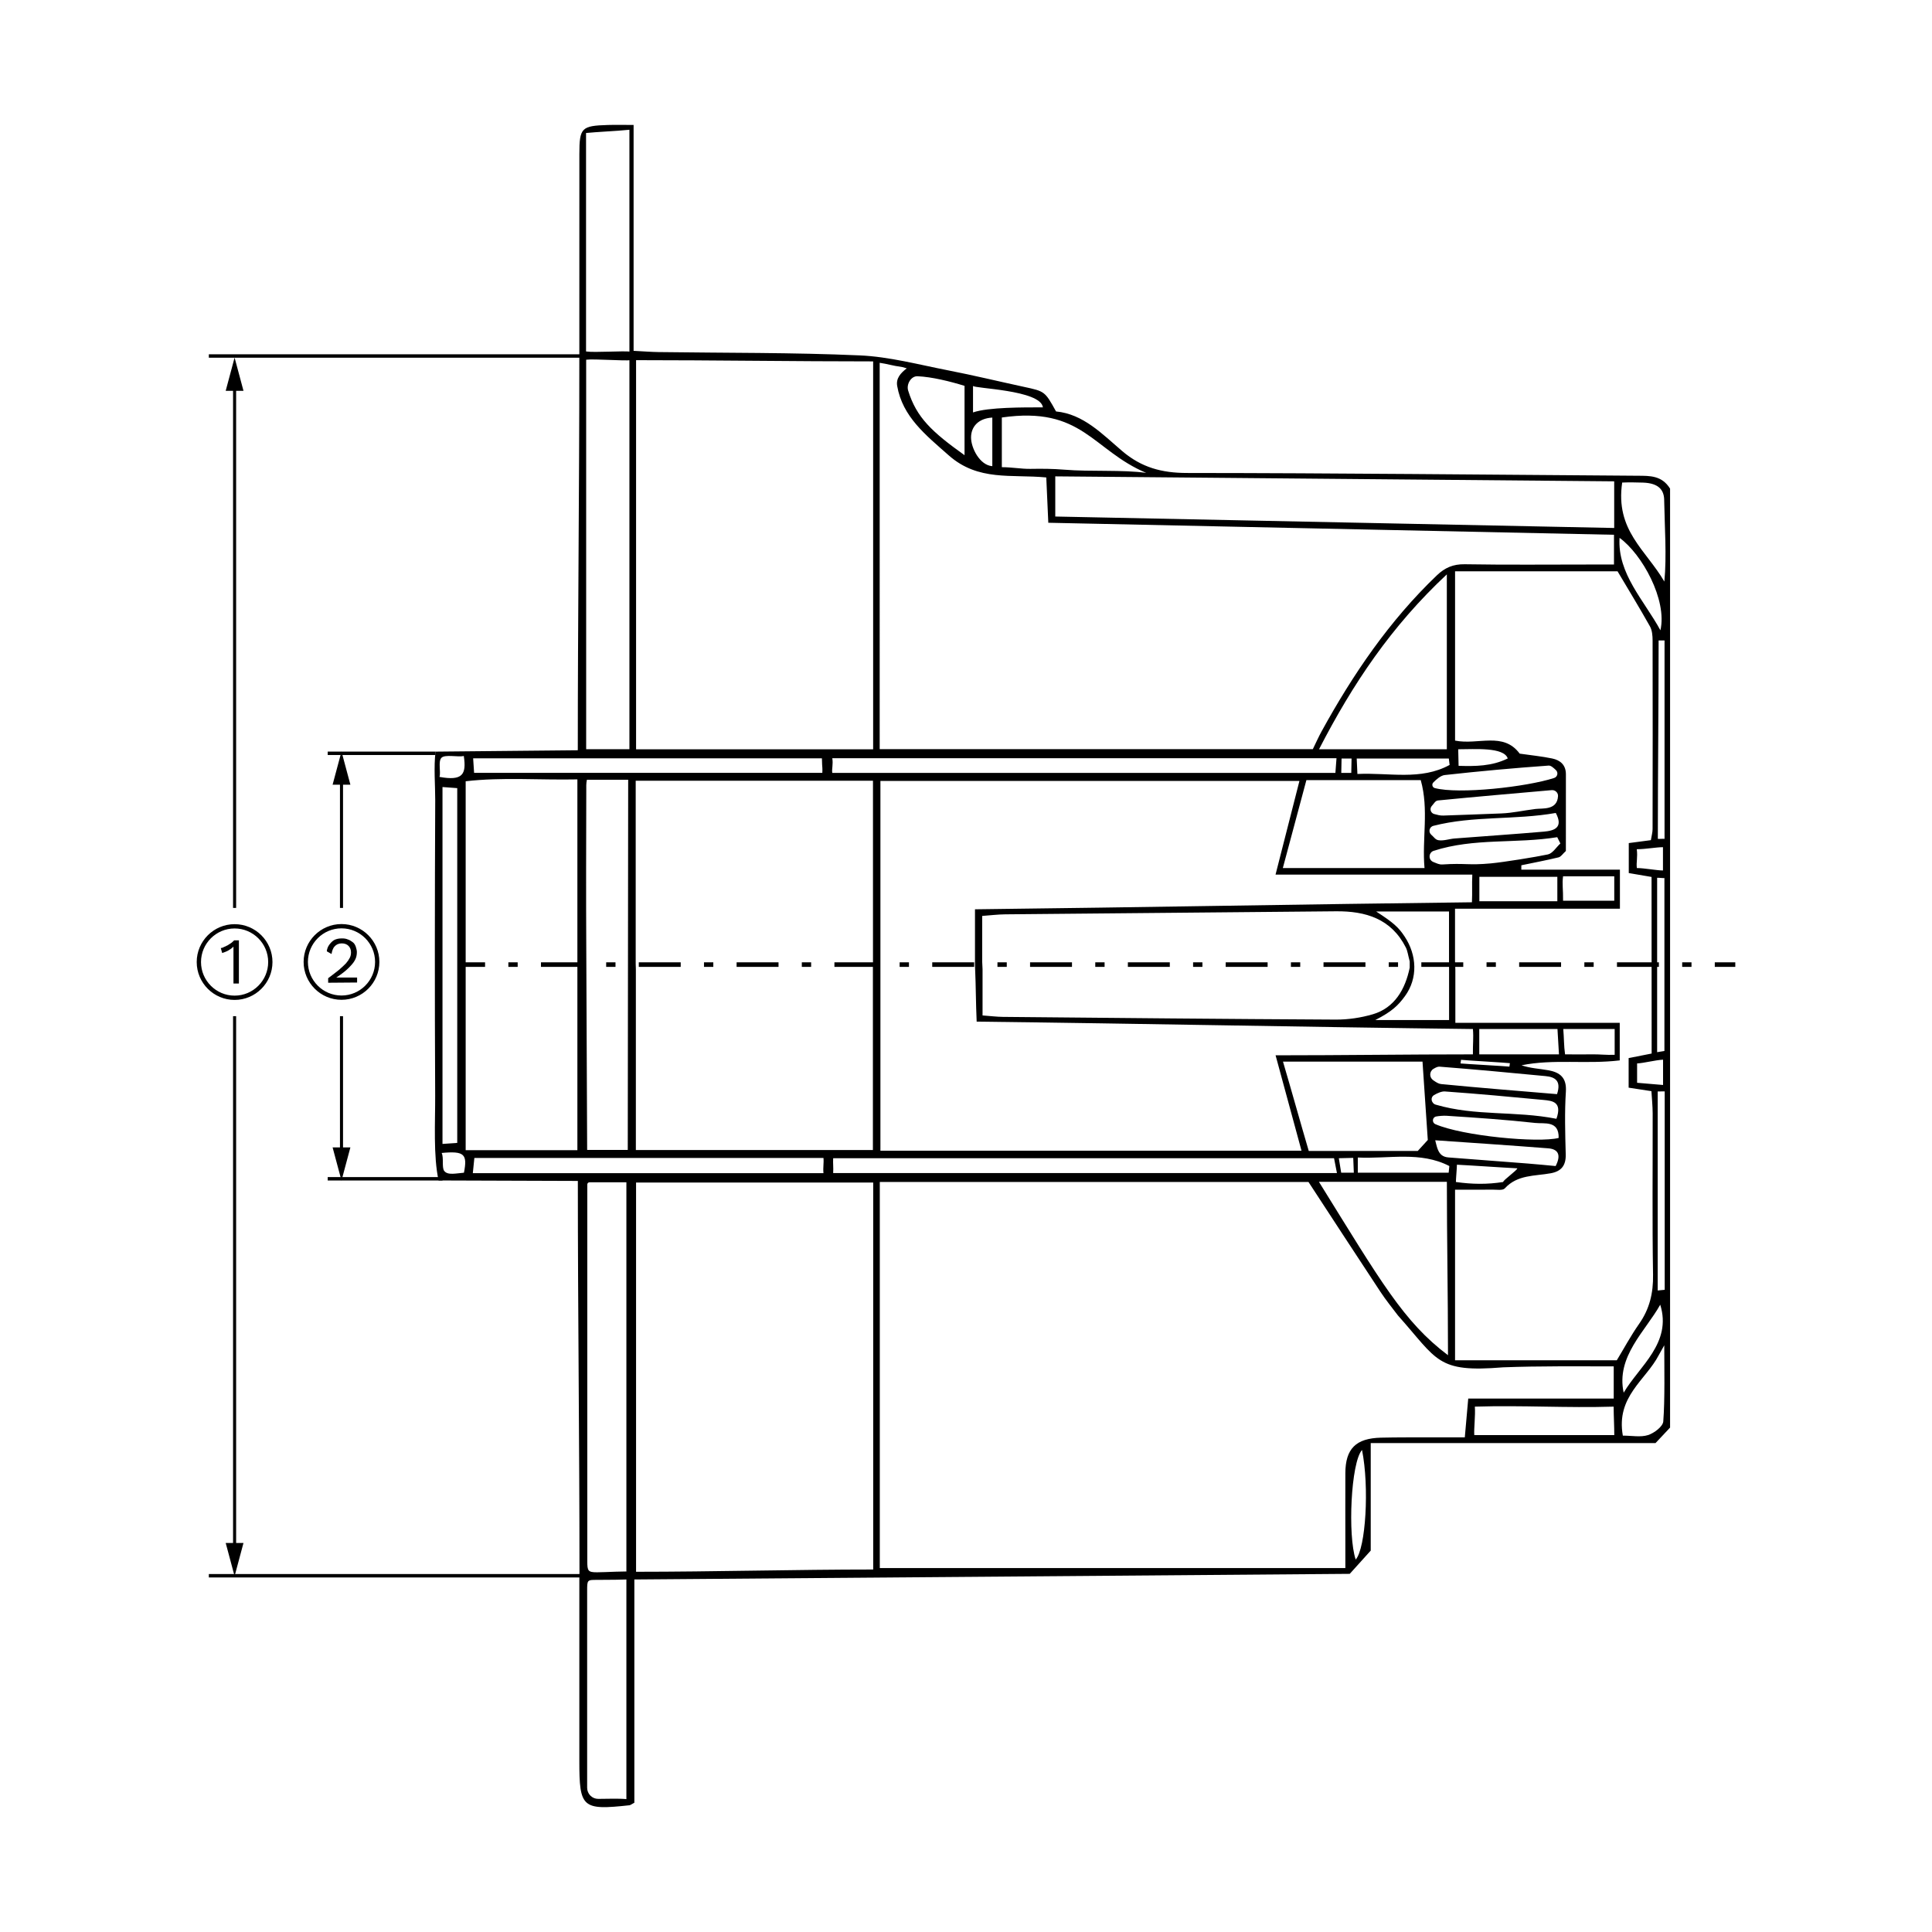 <?xml version="1.0" encoding="utf-8"?>
<!-- Generator: Adobe Illustrator 27.8.1, SVG Export Plug-In . SVG Version: 6.00 Build 0)  -->
<svg version="1.1" xmlns="http://www.w3.org/2000/svg" xmlns:xlink="http://www.w3.org/1999/xlink" x="0px" y="0px"
	 viewBox="0 0 400 400" style="enable-background:new 0 0 400 400;" xml:space="preserve">
<style type="text/css">
	.st0{fill:none;stroke:#000000;stroke-width:1.5;stroke-miterlimit:10;}
	.st1{fill:none;stroke:#000000;stroke-miterlimit:10;}
	.st2{fill:none;stroke:#000000;stroke-miterlimit:10;stroke-dasharray:2.045,5.112;}
	.st3{fill:none;stroke:#000000;stroke-miterlimit:10;stroke-dasharray:9.202,5.112,2.045,5.112;}
</style>
<g id="Layer_2">
	<g>
		<path d="M119.975,325.419c0-26.757-0.339-53.623-0.339-80.919l-28.827-0.098
			c-1.121-4.96-0.686-12.253-0.712-17.604
			c-0.1-20.403-0.082-40.808,0.01-61.211c0.013-2.775-0.334-6.919,0.074-9.971
			l29.445-0.285c0-27.006,0.316-53.671,0.316-80.76l0.003-1.591
			c0-1.986-0-3.52-0-5.054c0-12.011-0.011-24.022,0.006-36.032
			c0.008-5.45,0.419-5.854,5.93-6.018c1.576-0.047,3.154-0.007,5.298-0.007
			c0,15.57,0,30.958,0,46.768c2.076,0.106,3.612,0.233,5.149,0.255
			c13.89,0.195,27.794,0.077,41.665,0.688c6.142,0.27,12.236,1.919,18.321,3.102
			c5.25,1.021,10.453,2.283,15.683,3.413c4.329,0.935,4.333,0.918,6.644,5.09
			c5.666,0.54,9.573,4.693,13.686,8.195c4.018,3.421,8.218,4.541,13.426,4.545
			c31.111,0.021,62.222,0.359,93.332,0.573c2.498,0.017,4.984-0.068,6.685,2.668
			c0,64.561,0,129.375,0,194.398c-0.785,0.837-1.663,1.773-3.013,3.212
			c-19.268,0-38.911,0-58.963,0c0,7.903,0,15.225,0,22.258
			c-1.675,1.857-3.021,3.35-4.342,4.814
			c-49.265,0.388-98.39,0.774-148.117,1.165c0,15.778,0,31.171,0,46.223
			c-0.729,0.392-0.848,0.505-0.978,0.519c-9.823,1.072-10.412,0.554-10.412-9.15
			c-0-10.853-0-21.706,0-32.559c0-1.549,0-3.099,0-4.949
			L119.975,325.419z M296.809,234.705c0.731,2.626,0.693,4.753,3.096,4.931
			c5.458,0.405,10.915,0.826,16.371,1.256c1.959,0.154,3.914,0.353,5.804,0.525
			c1.215-2.362,0.466-3.511-1.532-3.668c-8.309-0.653-16.627-1.193-24.941-1.774
			c-0.371-5.311-0.731-11.012-1.092-16.176c-9.519,0-18.967,0-28.885,0
			c1.871,6.348,3.601,12.611,5.335,18.495c7.863,0,15.206,0,22.565,0
			C294.261,237.482,296.066,235.531,296.809,234.705z M182.152,324.648
			c32.333,0,64.189,0,96.389,0c0-2.05,0-3.47,0-4.89
			c-0.001-4.916-0.018-9.832-0-14.749c0.018-5.079,2.19-7.234,7.384-7.357
			c1.734-0.041,3.47-0.054,5.205-0.058c4.005-0.008,8.01-0.003,12.142-0.003
			c0.266-3.004,0.463-5.217,0.712-8.035c10.22,0,20.125,0,30.122,0
			c0-2.562,0-4.462,0-6.663c-7.916,0-15.229-0.087-22.905,0.197
			c-13.752,1.131-13.491-1.463-21.773-10.741c-1.222-1.612-2.5-3.19-3.613-4.876
			c-4.916-7.444-9.781-14.922-14.904-22.753c-29.057,0-58.774,0-88.758,0
			C182.152,271.521,182.152,298.054,182.152,324.648z M182.129,155.109h89.676
			c0.664-1.355,1.186-2.541,1.807-3.672c6.506-11.843,14.044-22.921,23.874-32.317
			c1.657-1.583,3.38-2.338,5.763-2.298c8.679,0.146,17.362,0.057,26.044,0.056
			c1.545-0,3.09-0,4.866-0v-6.158
			c-39.197-0.833-78.048-1.659-117.118-2.49
			c-0.153-3.423-0.285-6.356-0.42-9.38c-7.257-0.694-14.071,0.831-20.188-4.566
			c-4.836-4.267-9.569-8.018-10.678-14.369c-0.277-1.583,0.705-2.677,1.982-3.652
			l-0.891-0.262c-2.263-0.313-3.052-0.654-4.717-0.885V155.109z M201.861,199.352
			c0-3.85,0-7.129,0-11.092c34.61-0.405,68.72-1.054,102.887-1.454
			c0.102-2.182-0.023-3.577,0.077-5.728c-13.71,0-26.938,0-40.738,0
			c1.73-6.78,3.312-12.978,4.949-19.396c-29.326,0-58.034,0-86.755,0
			c0,25.701,0,51.054,0,76.554c29.134,0,57.869,0,87.182,0
			c-1.795-6.601-3.496-12.862-5.368-19.746c14.063,0,27.291-0.196,40.856-0.196
			c-0.032-2.24,0.159-3.303,0.002-5.244c-34.317-0.403-68.7-1.131-102.745-1.531
			c-0.177-3.953-0.155-7.276-0.325-11.073L201.861,199.352z M341.936,181.562
			c-1.899-0.324-3.267-0.557-4.716-0.804c0-2.252,0-4.196,0-6.207
			c1.67-0.221,3.062-0.405,4.577-0.605c0.145-0.902,0.351-1.593,0.352-2.283
			c0.024-13.018,0.034-26.036,0.004-39.054c-0.002-0.987-0.089-2.109-0.552-2.935
			c-2.186-3.894-4.517-7.705-6.706-11.395c-11.431,0-22.486,0-33.638,0
			c0,11.988,0,23.618,0,35.054c4.78,0.967,9.978-1.897,13.38,2.699
			c2.456,0.355,4.613,0.565,6.723,1.004c1.679,0.35,2.85,1.337,2.844,3.285
			c-0.017,5.333-0.006,10.667-0.006,15.865c-0.652,0.591-1.019,1.202-1.505,1.319
			c-2.555,0.616-5.14,1.107-7.714,1.642c-0.002,0.302-0.004,0.604-0.006,0.905
			c6.762,0,13.523,0,20.415,0c0,2.966,0,5.193,0,8.083c-11.47,0-22.669,0-34.14,0
			c0,4.039,0,7.411,0,10.835l0.069,1.844c0,3.615,0,6.981,0,10.953
			c11.553,0,22.761,0,34.034,0c0,2.974,0,5.332,0,7.776
			c-6.951,0.833-13.719-0.334-20.337,1.014c1.868,0.635,3.746,0.703,5.576,1.035
			c2.364,0.428,3.797,1.508,3.61,4.403c-0.279,4.315-0.146,8.664-0.032,12.994
			c0.061,2.293-0.889,3.515-3.084,3.92c-3.309,0.611-6.906,0.259-9.537,3.138
			c-0.426,0.467-1.659,0.247-2.52,0.257c-2.452,0.028-4.905,0.01-7.773,0.01
			c0,11.794,0,23.422,0,35.316c11.229,0,22.167,0,33.488,0
			c1.463-2.412,2.896-5.081,4.623-7.544c2.169-3.093,2.944-6.373,2.881-10.16
			c-0.185-11.135-0.056-22.274-0.078-33.412c-0.003-1.531-0.168-3.061-0.259-4.601
			c-1.829-0.28-3.213-0.493-4.717-0.723c0-2.165,0-4.116,0-6.124
			c1.728-0.342,2.562-0.507,4.764-0.943L341.936,181.562z M180.786,324.95
			c0-27.261,0-53.466,0-80.117c-16.036,0-33.49,0-49.096,0c0,27.068,0,53.754,0,80.586
			C147.595,325.419,164.941,324.95,180.786,324.95z M131.693,74.569
			c0,27.031,0,53.719,0,80.568c15.908,0,33.254,0,49.082,0c0-26.891,0-53.283,0-80.313
			C164.851,74.824,147.514,74.569,131.693,74.569z M180.741,199.281
			c0-12.921,0-25.246,0-37.644c-15.966,0-33.306,0-49.126,0c0,12.537,0,24.775,0,37.855
			l0.033,1.154c0,12.819,0,25.047,0,37.45c15.959,0,33.399,0,49.077,0
			c0-12.697,0-25.023,0-37.782L180.741,199.281z M291.866,199.045
			c-0.349-1.286-0.438-2.152-0.805-2.878c-3.012-5.957-8.313-7.55-14.464-7.494
			c-22.83,0.209-45.66,0.406-68.49,0.63c-1.542,0.015-3.083,0.21-4.756,0.331
			c0,3.357,0,6.302,0,9.455l0.075,1.565c0,3.525,0,6.458,0,9.581
			c1.655,0.122,2.931,0.287,4.208,0.299c22.975,0.215,45.949,0.447,68.924,0.561
			c2.562,0.013,5.214-0.381,7.673-1.103c4.518-1.327,6.72-5.198,7.635-9.651
			V199.045z M119.541,238.137c0-25.656,0-51.098,0-76.772
			c-7.977,0.162-15.565-0.488-23.129,0.387c0,25.671,0,50.866,0,76.385
			C104.206,238.137,111.66,238.137,119.541,238.137z M334.202,99.655
			c-38.735-0.345-77.146-0.686-115.719-1.029c0,2.664,0,5.901,0,8.315
			c38.75,0.795,77.133,1.582,115.719,2.373
			C334.202,106.187,334.202,102.483,334.202,99.655z M129.687,372.488V244.782h-7.643
			c-0.249,0-0.452,0.202-0.452,0.452v78.009c0,2.021,0.164,2.283,2.029,2.283
			c1.673,0,6.122-0.287,7.217-0.106c-0.012,0.197-0.023,1.322-0.035,1.519
			c-1.086,0.14-5.507,0.159-7.151,0.159c-2.088,0-2.088-0.018-2.088,2.289v40.754
			c0,1.271,1.028,2.304,2.299,2.3C125.809,372.434,128.062,372.331,129.687,372.488z
			 M130.314,155.116c0-42.766,0-85.286,0-128.25
			c-2.383,0.247-6.948,0.459-8.979,0.67c0,15.298,0,30.393,0,45.228
			c1.831,0.278,7.755-0.182,9.295,0.052c-0.031,0.221,0.029,1.532-0.002,1.753
			c-1.531,0.185-7.537-0.303-9.269-0.094c0,26.902,0,53.685,0,80.641
			C123.636,155.116,128.112,155.116,130.314,155.116z M299.789,279.734
			c0-11.604-0.23-23.223-0.23-35.055c-8.735,0-17.174,0-26.491,0
			c12.802,20.629,17.528,28.986,26.721,35.902V279.734z M299.551,118.919
			c-11.491,10.731-19.488,22.671-26.461,36.208c9.28,0,17.718,0,26.461,0
			C299.551,143.319,299.551,131.711,299.551,118.919z M130.058,161.439
			c-1.904,0-6.496,0-8.546,0c-0.175,0.794-0.127,1.531-0.129,2.073
			c-0.029,10.975-0.063,21.949-0.001,32.924l0.182,41.649c2.005,0,6.409,0,8.408,0
			L130.058,161.439z M294.149,161.514c-8.174,0-15.678,0-23.674,0
			c-1.597,5.959-3.182,11.874-4.88,18.212c10.038,0,19.503,0,29.336,0
			C294.386,173.672,295.873,167.625,294.149,161.514z M172.499,242.869
			c34.545,0,69.927,0,104.302,0c-0.251-1.283-0.425-2.167-0.602-3.072
			c-34.184,0-69.612,0-103.7,0C172.434,240.876,172.572,241.682,172.499,242.869z
			 M276.708,156.978c-34.356,0-69.94,0-104.391,0c0.212,1.291-0.138,2.205,0,3.047
			c34.188,0,70.052,0,104.163,0C276.561,158.947,276.621,158.146,276.708,156.978z
			 M91.613,162.947c0,24.905,0,49.264,0,73.891c1.165-0.082,1.98-0.14,3.054-0.215
			c0-24.541,0-48.912,0-73.449C93.605,163.095,92.791,163.035,91.613,162.947z
			 M98.157,160.008c24.372,0,48.182,0,72.097,0c0.045-0.902-0.006-1.173-0.042-1.713
			c-0.026-0.38-0.013-0.847-0.044-1.294c-24.037,0-48.128,0-72.209,0
			C98.036,158.171,98.09,158.99,98.157,160.008z M97.892,242.894
			c24.405,0,48.338,0,72.598,0c-0.119-1.205,0.104-2.097,0-3.15
			c-24.103,0-48.221,0-72.278,0C98.108,240.759,98.026,241.573,97.892,242.894z
			 M237.301,97.907c-11.177-4.745-13.203-13.865-29.882-11.469v10.287
			c2.121,0,4.021,0.379,5.932,0.349c2.336-0.036,4.524-0.038,7.053,0.172
			C225.726,97.688,232.53,97.226,237.301,97.907z M334.22,297.115
			c0-1.961-0.13-3.925-0.13-5.886c-9.826,0.303-18.764-0.307-28.738,0
			c0.14,1.858-0.217,4.539-0.116,5.886
			C315.069,297.115,324.388,297.115,334.22,297.115z M335.856,99.909
			c-1.458,9.919,4.904,13.93,8.728,20.497c0.518-5.187,0.052-11.595-0.03-16.689
			c0.03-2.243-1.098-3.677-4.363-3.798
			C338.796,99.868,337.129,99.85,335.856,99.909z M199.698,94.245V79.886
			c-2.967-0.919-6.761-1.862-9.735-1.988c-1.354-0.057-2.34,1.671-1.94,2.966
			C189.753,86.456,192.942,89.414,199.698,94.245z M300.003,199.156
			c0-3.595,0-6.96,0-10.439h-15.077c3.537,2.298,4.584,3.215,5.883,5.172
			c2.551,3.845,2.789,8.639,0.063,12.363c-1.388,1.896-2.645,3.154-6.138,4.938
			h15.281c0-3.549,0-6.904,0-10.517L300.003,199.156z M343.439,280.55
			c-2.681,5.191-8.891,8.573-7.448,16.681c1.879,0,3.689,0.375,5.221-0.116
			c1.27-0.407,3.069-1.767,3.151-2.82c0.35-4.479,0.206-11.259,0.206-15.765
			L343.439,280.55z M306.287,186.589c5.431,0,10.749,0,16.144,0c0-2.007,0-3.501,0-5.055
			c-5.508,0-10.723,0-16.144,0C306.287,183.425,306.287,184.963,306.287,186.589z
			 M306.266,218.294c5.744,0,10.968,0,16.501,0c-0.11-1.856-0.199-3.37-0.31-5.244
			c-5.607,0-10.833,0-16.191,0C306.266,214.799,306.266,216.341,306.266,218.294z
			 M295.982,177.276c-0,0.006-0,0.012-0.001,0.018
			c-0.017,0.515,0.293,0.985,0.774,1.171c0.698,0.27,1.208,0.559,1.885,0.513
			c4.721-0.316,5.307,0.212,10.02-0.223c2.572-0.237,9.306-1.32,11.816-1.856
			c0.978-0.209,1.728-1.48,2.582-2.267l-0.647-1.303
			c-8.543,1.388-17.212,0.112-25.599,2.83
			C296.329,176.315,295.999,176.768,295.982,177.276z M295.999,171.716L295.999,171.716
			c-0.12,0.404,0.014,0.837,0.333,1.112c0.565,0.488,0.841,1.019,1.471,1.126
			c1.072,0.182,2.239-0.269,3.373-0.357c6.16-0.48,12.326-0.885,18.481-1.418
			c2.187-0.19,4.057-0.855,2.451-3.865c-8.533,1.509-17,0.534-25.35,2.667
			C296.393,171.073,296.106,171.356,295.999,171.716z M296.779,221.299
			c-0.858,0.513-0.89,1.746-0.076,2.326c0.629,0.447,1.132,0.767,1.662,0.819
			c7.989,0.784,15.993,1.412,24.003,2.087c0.925-2.799-0.441-3.551-2.395-3.737
			c-7.305-0.697-14.611-1.387-21.927-1.952
			C297.67,220.813,297.276,221.002,296.779,221.299z M297.054,163.16
			c4.981,1.325,18.979-0.224,24.711-2.087c0.707-0.23,0.909-1.123,0.37-1.635
			c-0.558-0.53-1.052-0.964-1.513-0.931c-7.182,0.51-14.357,1.165-21.514,1.959
			c-0.836,0.093-1.783,0.949-2.363,1.544
			C296.381,162.383,296.55,163.026,297.054,163.16z M322.243,231.633
			c1.247-3.532-0.865-3.728-2.711-3.904c-7.129-0.679-13.258-1.242-20.4-1.757
			c-0.641-0.046-1.57,0.356-2.243,0.758c-0.34,0.203-0.533,0.583-0.482,0.975
			c0.001,0.005,0.001,0.01,0.002,0.014c0.06,0.463,0.386,0.856,0.834,0.986
			C305.553,231.131,313.613,229.945,322.243,231.633z M296.179,167.59
			c0,0.004,0,0.008,0.001,0.013c0.022,0.448,0.338,0.824,0.772,0.936
			c0.629,0.163,1.163,0.34,1.893,0.313c3.988-0.148,7.902-0.271,11.976-0.439
			c2.415-0.099,4.302-0.574,7.061-0.922c1.492-0.188,4.521,0.316,4.689-2.664
			c0.04-0.719-0.593-1.302-1.311-1.239c-7.859,0.692-15.705,1.363-23.542,2.137
			c-0.569,0.056-0.825,0.647-1.264,1.123
			C296.267,167.051,296.166,167.316,296.179,167.59z M297.181,232.749
			c5.661,2.454,21.306,3.92,25.52,2.852c0.093-3.663-2.959-2.897-4.842-3.105
			c-6.119-0.677-12.27-1.091-18.417-1.489c-0.54-0.035-1.56,0.04-2.11,0.151
			C296.529,231.321,296.429,232.423,297.181,232.749z M343.771,130.499
			c1.448-6.302-3.814-15.786-8.459-19.14
			C334.852,118.784,340.41,124.312,343.771,130.499z M343.733,270.123
			c-3.081,5.513-9.191,10.742-7.569,18.221
			C339.349,282.895,346.22,278.064,343.733,270.123z M300.128,158.371
			c-0.054-0.441-0.109-0.881-0.163-1.322c-6.314,0-12.628,0-19.071,0
			c0.051,1.143,0.088,1.962,0.144,3.194
			C287.593,159.923,294.121,161.649,300.128,158.371z M299.929,242.792
			c0.048-0.458,0.095-0.915,0.143-1.373c-6.018-3.114-12.516-1.453-18.953-1.766
			c0,1.418,0,2.218,0,3.139C287.576,242.792,293.753,242.792,299.929,242.792z
			 M323.616,186.49c3.912,0,7.149,0,10.6,0c0-1.813,0-3.314,0-5.058
			c-3.385,0-7.175,0-10.6,0C323.396,183.05,323.646,184.061,323.616,186.49z
			 M334.3,213.049c-3.7,0-6.939,0-10.641,0c0.161,1.805,0.117,3.467,0.37,5.244
			c2.026,0,4.017,0.037,5.589,0c1.517-0.035,3.001,0.172,4.683,0.091
			C334.3,216.53,334.3,214.893,334.3,213.049z M281.992,300.203
			c-2.315,2.603-2.982,17.763-1.31,22.686
			C282.764,320.557,283.532,307.865,281.992,300.203z M343.237,173.673
			c0.188,0.046,1.2-0.043,1.388,0.003c0-13.542,0-27.542,0-41.084
			c-0.188,0-1.037,0.001-1.225,0.001
			C343.399,146.088,343.237,160.177,343.237,173.673z M343.208,267.18
			c0.169-0.046,1.281-0.092,1.45-0.138c0-13.446,0-27.632,0-41.078
			c-0.169,0.003-1.281,0.006-1.45,0.008
			C343.208,239.462,343.208,253.691,343.208,267.18z M201.453,85.39
			c3.155-1.1,10.576-1.048,14.472-1.048c-0.452-3.647-14.472-3.895-14.472-4.457
			C201.453,81.973,201.453,83.835,201.453,85.39z M205.448,96.515
			c0-2.632,0-7.429,0-10.06c-2.898,0.162-4.403,1.898-4.403,4.122
			C201.045,92.748,202.849,96.334,205.448,96.515z M338.878,175.821
			c0.217,1.71-0.141,2.68,0.014,3.899c1.546,0,4.117,0.502,5.408,0.502
			c0-1.481,0-3.407,0-4.82C342.836,175.402,340.766,175.821,338.878,175.821z
			 M344.32,224.634c0-1.771-0.003-3.692-0.003-5.239
			c-1.571,0.078-3.964,0.708-5.373,0.778c0,1.531,0,2.611,0,4.003
			C340.317,224.27,342.605,224.517,344.32,224.634z M301.908,155.127
			c0.026,0.51,0.053,2.923,0.079,3.433c3.44,0.096,6.872,0.102,10.179-1.531
			C311.35,154.637,305.327,155.127,301.908,155.127z M91.442,238.709
			c0.477,0.977-0.001,2.986,0.52,3.703c0.714,0.982,2.523,0.5,4.094,0.385
			C96.815,238.94,96.126,238.266,91.442,238.709z M301.64,241.139
			c0.007,0.54-0.217,3.043-0.21,3.583c3.357,0.472,6.437,0.521,9.78,0
			c0.001-0.389,2.933-2.445,2.934-2.834
			C310.785,241.72,304.999,241.308,301.64,241.139z M96.023,156.514
			c-1.126,0.29-3.859-0.375-4.611,0.367c-0.755,0.745-0.097,2.96-0.421,3.969
			C95.797,161.722,96.599,160.339,96.023,156.514z M344.6,181.794
			c-0.188,0.046-1.32-0.099-1.508-0.052c0,5.341,0,30.758,0,36.099
			c0.188-0.003,1.32-0.242,1.508-0.244
			C344.6,212.211,344.6,187.178,344.6,181.794z M302.494,219.424
			c-0.035,0.25-0.071,0.5-0.106,0.75c0.673,0.089,9.446,0.569,10.12,0.658
			c0.034-0.237,0.068-0.475,0.102-0.712
			C311.938,220.019,303.166,219.526,302.494,219.424z M280.173,239.726
			c-0.273,0.025-2.711,0.046-2.984,0.071c0.121,0.572,0.368,2.424,0.489,2.995
			c0.152-0.019,2.465,0.022,2.617,0.003
			C280.296,242.218,280.173,240.303,280.173,239.726z M277.696,160.025
			c0.172-0,1.898-0,2.07-0c0-0.609,0.06-2.367,0.06-2.976
			c-0.172,0-1.898,0-2.07,0
			C277.756,157.658,277.696,159.416,277.696,160.025z"/>
		<g>
			<rect x="70.387" y="161.205" width="0.634" height="26.771"/>
			<g>
				<polygon points="72.545,162.461 70.703,155.589 68.862,162.461 				"/>
			</g>
		</g>
		<g>
			<rect x="70.387" y="210.387" width="0.634" height="28.426"/>
			<g>
				<polygon points="72.545,237.558 70.703,244.429 68.862,237.558 				"/>
			</g>
		</g>
		<path d="M48.57,207.024c-4.324,0-7.842-3.518-7.842-7.842
			c0-4.324,3.518-7.842,7.842-7.842s7.842,3.518,7.842,7.842
			C56.412,203.506,52.894,207.024,48.57,207.024z M48.57,192.227
			c-3.834,0-6.954,3.12-6.954,6.954s3.12,6.954,6.954,6.954
			s6.954-3.12,6.954-6.954S52.404,192.227,48.57,192.227z"/>
		<g>
			<path d="M48.336,203.63v-6.555c0-0.187,0-0.328,0-0.515s0-0.328,0-0.562
				c-0.281,0.281-0.656,0.562-1.077,0.796c-0.421,0.234-0.843,0.375-1.264,0.515
				l-0.281-1.03c0.187,0,0.375-0.047,0.609-0.187
				c0.234-0.094,0.515-0.234,0.796-0.375c0.281-0.187,0.515-0.328,0.796-0.515
				c0.234-0.187,0.375-0.328,0.562-0.515h0.983v8.943
				C49.46,203.63,48.336,203.63,48.336,203.63z"/>
		</g>
		<g>
			<rect x="48.253" y="79.657" width="0.634" height="108.318"/>
			<g>
				<polygon points="50.411,80.913 48.569,74.042 46.728,80.913 				"/>
			</g>
		</g>
		<g>
			<rect x="48.253" y="210.387" width="0.634" height="110.322"/>
			<g>
				<polygon points="50.411,319.453 48.569,326.324 46.728,319.453 				"/>
			</g>
		</g>
		<path d="M70.703,207c-4.324,0-7.842-3.518-7.842-7.842s3.518-7.842,7.842-7.842
			s7.842,3.518,7.842,7.842S75.027,207,70.703,207z M70.703,192.204
			c-3.834,0-6.954,3.12-6.954,6.954s3.12,6.954,6.954,6.954
			s6.954-3.12,6.954-6.954S74.538,192.204,70.703,192.204z"/>
		<g>
			<path d="M67.941,203.466v-0.936c0.89-0.656,1.639-1.264,2.248-1.733
				c0.609-0.515,1.077-0.983,1.452-1.358c0.328-0.375,0.609-0.796,0.796-1.171
				c0.187-0.375,0.234-0.749,0.234-1.124c0-0.515-0.187-0.983-0.515-1.311
				c-0.328-0.328-0.796-0.515-1.405-0.515c-0.609,0-1.124,0.234-1.452,0.609
				c-0.375,0.375-0.562,0.983-0.656,1.592l-0.983-0.562
				c0.047-0.515,0.234-0.983,0.515-1.358c0.281-0.375,0.609-0.749,1.03-0.983
				c0.468-0.234,0.983-0.328,1.592-0.328c0.468,0,0.843,0.047,1.264,0.234
				c0.328,0.094,0.656,0.328,0.983,0.562c0.328,0.234,0.468,0.562,0.609,0.89
				c0.094,0.328,0.234,0.749,0.234,1.124c0,0.562-0.094,1.124-0.375,1.639
				c-0.281,0.562-0.749,1.077-1.358,1.686c-0.609,0.609-1.452,1.264-2.529,1.967
				l0,0c0.094,0,0.234,0,0.375,0c0.187,0,0.328,0,0.515,0s0.281,0,0.375,0h3.044v1.03
				L67.941,203.466L67.941,203.466z"/>
		</g>
		<g>
			<rect x="355.029" y="199.239" width="4.244" height="0.943"/>
			<rect x="348.278" y="199.239" width="1.929" height="0.943"/>
			<path d="M343.456,200.182h-8.679v-0.943h8.679V200.182z M329.954,200.182h-1.929v-0.943
				h1.929V200.182z M323.204,200.182h-8.679v-0.943h8.679V200.182z M309.702,200.182h-1.929
				v-0.943h1.929V200.182z M302.951,200.182h-8.679v-0.943h8.679V200.182z M289.45,200.182
				h-1.929v-0.943h1.929V200.182z M282.699,200.182h-8.679v-0.943h8.679V200.182z
				 M269.198,200.182h-1.928v-0.943h1.928V200.182z M262.447,200.182h-8.68v-0.943h8.68
				V200.182z M248.946,200.182h-1.929v-0.943h1.929V200.182z M242.195,200.182h-8.68v-0.943
				h8.68V200.182z M228.693,200.182h-1.929v-0.943h1.929V200.182z M221.943,200.182h-8.68
				v-0.943h8.68V200.182z M208.441,200.182h-1.929v-0.943h1.929V200.182z M201.69,200.182
				h-8.68v-0.943h8.68V200.182z M188.189,200.182h-1.929v-0.943h1.929V200.182z
				 M181.438,200.182h-8.68v-0.943h8.68V200.182z M167.936,200.182h-1.929v-0.943h1.929
				V200.182z M161.185,200.182h-8.679v-0.943h8.679V200.182z M147.683,200.182h-1.929v-0.943
				h1.929V200.182z M140.933,200.182h-8.679v-0.943h8.679V200.182z M127.431,200.182h-1.929
				v-0.943h1.929V200.182z M120.68,200.182h-8.679v-0.943h8.679V200.182z M107.179,200.182
				h-1.929v-0.943h1.929V200.182z"/>
			<rect x="96.184" y="199.239" width="4.244" height="0.943"/>
		</g>
		<g>
			<rect x="67.848" y="155.61" width="22.333" height="0.707"/>
		</g>
		<g>
			<rect x="43.237" y="73.353" width="77.332" height="0.707"/>
		</g>
		<g>
			<rect x="43.237" y="325.888" width="77.332" height="0.707"/>
		</g>
		<g>
			<rect x="67.848" y="243.702" width="23.766" height="0.707"/>
		</g>
	</g>
</g>
<g id="Layer_3">
</g>
</svg>
